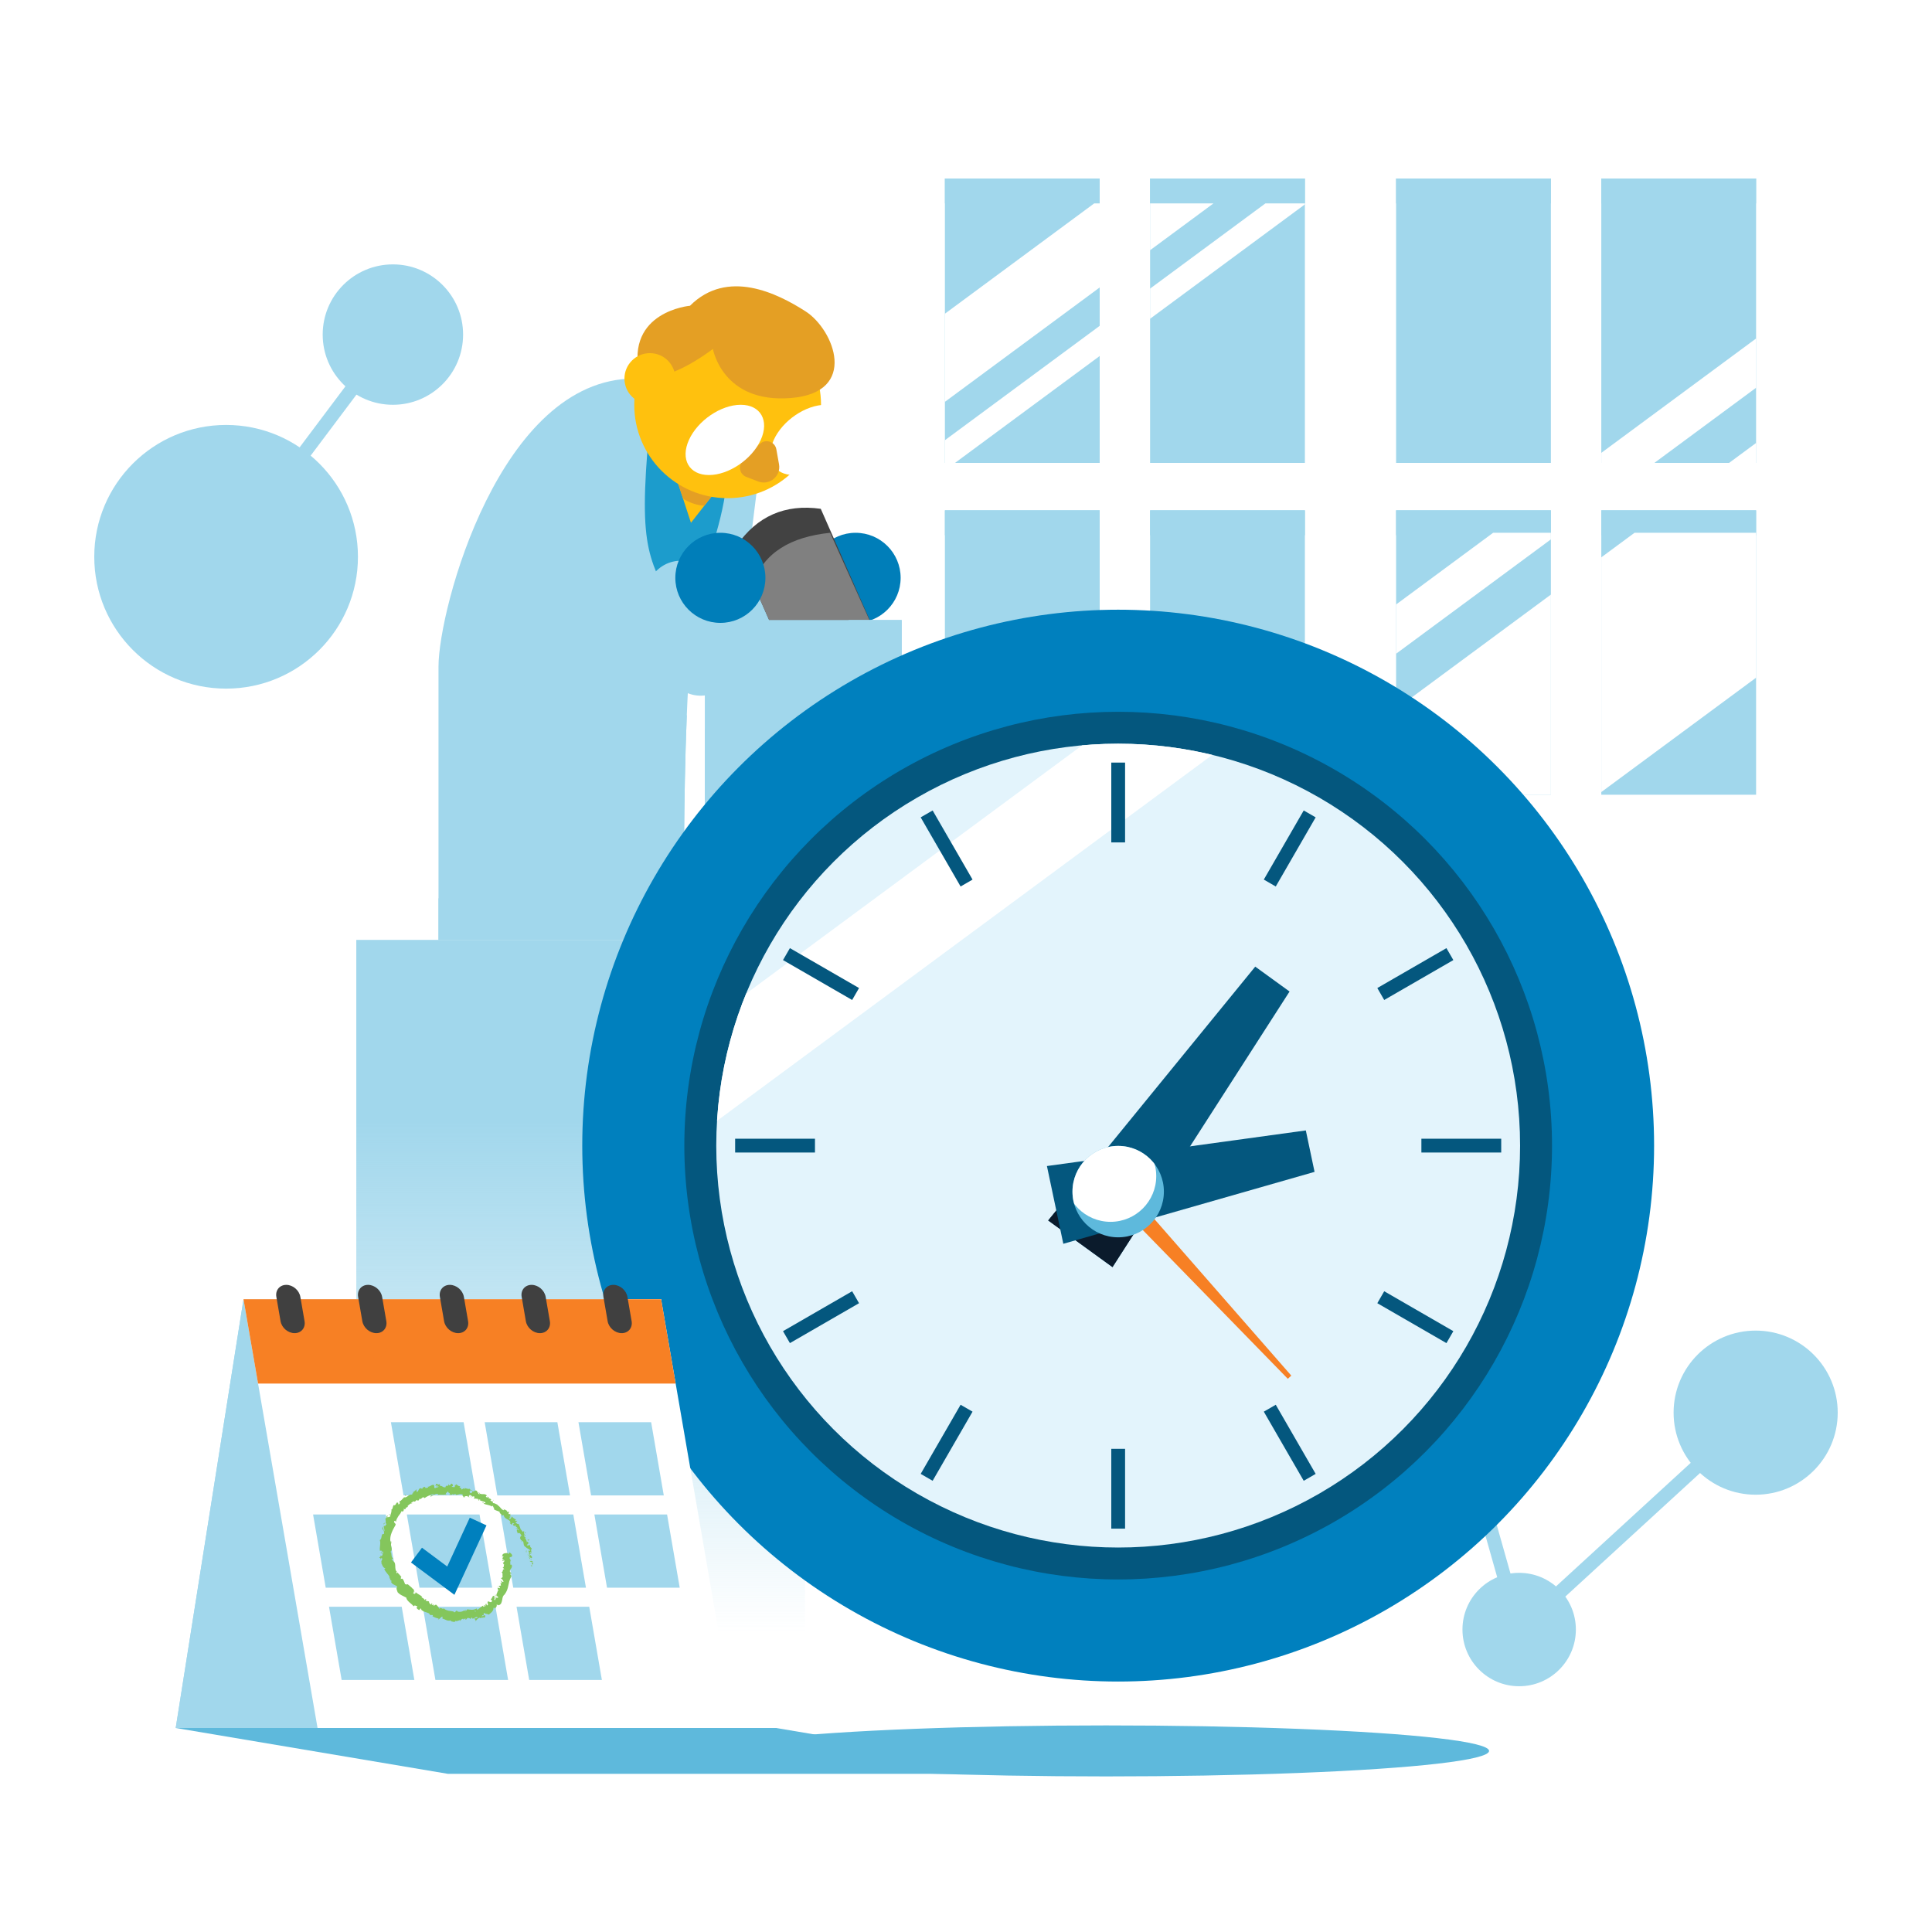 <?xml version="1.0" encoding="UTF-8"?> <svg xmlns="http://www.w3.org/2000/svg" xmlns:xlink="http://www.w3.org/1999/xlink" viewBox="0 0 420 420"><defs><style>.cls-1{fill:#1c9ccc;}.cls-2{fill:#84c65c;}.cls-3{fill:#0080be;}.cls-4{clip-path:url(#clippath-4);}.cls-5{stroke:#04577e;}.cls-5,.cls-6,.cls-7,.cls-8,.cls-9,.cls-10{fill:none;}.cls-5,.cls-6,.cls-9{stroke-miterlimit:10;}.cls-5,.cls-9{stroke-width:3px;}.cls-11,.cls-12{fill:#a1d7ec;}.cls-11,.cls-13,.cls-14,.cls-10{mix-blend-mode:multiply;}.cls-15{fill:#fff;}.cls-6{stroke:#0080be;stroke-width:4px;}.cls-16{fill:#0b1b2c;}.cls-17{fill:#424242;}.cls-18{fill:#ffc10e;}.cls-13,.cls-19{fill:#f78024;}.cls-20{clip-path:url(#clippath-1);}.cls-21{filter:url(#drop-shadow-1);}.cls-22{fill:#404040;}.cls-23{fill:#e3f4fc;}.cls-24{fill:#e49f24;}.cls-25{isolation:isolate;}.cls-8,.cls-9,.cls-10{stroke:#a1d7ec;}.cls-8,.cls-10{stroke-linecap:round;stroke-linejoin:round;stroke-width:15px;}.cls-26{clip-path:url(#clippath-3);}.cls-27{fill:#04577e;}.cls-28{fill:#007eb9;}.cls-14{fill:gray;}.cls-29{clip-path:url(#clippath-2);}.cls-30{fill:#5eb9dc;}.cls-31{fill:url(#linear-gradient);}.cls-32{clip-path:url(#clippath);}</style><clipPath id="clippath"><path class="cls-7" d="M381.76,100.632h-33.652v-61.826h33.652v61.826ZM337.151,115.824h-33.652v56.942h33.652v-56.942ZM381.76,115.824h-33.652v56.942h33.652v-56.942Z"></path></clipPath><clipPath id="clippath-1"><path class="cls-7" d="M205.412,44.219h33.652v56.413h-33.652v-56.413ZM250.021,44.219v56.413h33.652v-56.413h-33.652Z"></path></clipPath><linearGradient id="linear-gradient" x1="126.238" y1="355.11" x2="126.238" y2="204.327" gradientUnits="userSpaceOnUse"><stop offset="0" stop-color="#a1d7ec" stop-opacity="0"></stop><stop offset=".741" stop-color="#a1d7ec"></stop></linearGradient><clipPath id="clippath-2"><path class="cls-12" d="M95.327,204.327v-59.417c0-12.522,13.367-62.609,42.553-62.609s19.795,29.217,14.838,42.522c-4.957,13.304-3.95,79.504-3.95,79.504h-53.441Z"></path></clipPath><clipPath id="clippath-3"><circle class="cls-23" cx="243.082" cy="249.048" r="87.373"></circle></clipPath><filter id="drop-shadow-1" x="227.593" y="200.138" width="58.181" height="99.603" filterUnits="userSpaceOnUse"><feOffset dx="0" dy="10"></feOffset><feGaussianBlur result="blur" stdDeviation="0"></feGaussianBlur><feFlood flood-color="#e3f4fc" flood-opacity="1"></feFlood><feComposite in2="blur" operator="in"></feComposite><feComposite in="SourceGraphic"></feComposite></filter><clipPath id="clippath-4"><circle class="cls-30" cx="243.082" cy="249.048" r="9.936"></circle></clipPath></defs><g class="cls-25"><g id="Layer_2"><rect class="cls-12" x="303.499" y="38.806" width="33.652" height="61.826"></rect><rect class="cls-12" x="348.108" y="38.806" width="33.652" height="61.826"></rect><rect class="cls-12" x="303.499" y="110.94" width="33.652" height="61.826"></rect><rect class="cls-12" x="348.108" y="110.94" width="33.652" height="61.826"></rect><rect class="cls-11" x="303.499" y="38.806" width="33.652" height="5.413"></rect><rect class="cls-11" x="348.108" y="38.806" width="33.652" height="5.413"></rect><rect class="cls-11" x="303.499" y="110.94" width="33.652" height="5.413"></rect><rect class="cls-11" x="348.108" y="110.94" width="33.652" height="5.413"></rect><rect class="cls-12" x="205.412" y="38.806" width="33.652" height="61.826"></rect><rect class="cls-12" x="250.021" y="38.806" width="33.652" height="61.826"></rect><rect class="cls-12" x="205.412" y="110.94" width="33.652" height="61.826"></rect><rect class="cls-12" x="250.021" y="110.94" width="33.652" height="61.826"></rect><rect class="cls-11" x="205.412" y="38.806" width="33.652" height="5.413"></rect><rect class="cls-11" x="250.021" y="38.806" width="33.652" height="5.413"></rect><rect class="cls-11" x="205.412" y="110.94" width="33.652" height="5.413"></rect><rect class="cls-11" x="250.021" y="110.94" width="33.652" height="5.413"></rect><g class="cls-32"><polygon class="cls-15" points="392.003 139.754 304.212 204.621 304.212 153.594 392.003 88.727 392.003 139.754"></polygon><polygon class="cls-15" points="387.958 79.712 300.166 144.579 300.166 133.872 387.958 69.005 387.958 79.712"></polygon></g><g class="cls-20"><polygon class="cls-15" points="279.516 32.602 198.612 92.38 198.612 73.224 279.516 13.446 279.516 32.602"></polygon><polygon class="cls-15" points="288.045 41.2 198.612 107.279 198.612 100.724 288.045 34.645 288.045 41.2"></polygon></g><ellipse class="cls-30" cx="240.446" cy="380.634" rx="83.268" ry="5.543"></ellipse><polyline class="cls-10" points="180.462 128.74 152.329 143.737 158.003 98.345"></polyline><circle class="cls-28" cx="185.998" cy="125.616" r="9.792"></circle><path class="cls-17" d="M191.923,141.257l-18.323,8.068-13.495-30.646c4.441-6.474,10.549-9.163,18.323-8.068l13.495,30.646Z"></path><path class="cls-14" d="M163.703,126.85c2.367-6.731,8.22-10.154,16.758-11.026l11.461,25.434-18.323,8.068-9.897-22.475Z"></path><rect class="cls-12" x="153.223" y="134.796" width="42.797" height="42.797"></rect><polygon class="cls-11" points="153.223 158.443 184.551 134.796 196.021 134.796 196.021 177.593 153.223 177.593 153.223 158.443"></polygon><polyline class="cls-9" points="381.664 307.098 330.253 354.248 318.938 314.236"></polyline><rect class="cls-31" x="77.456" y="204.327" width="97.565" height="150.783"></rect><circle class="cls-12" cx="85.412" cy="72.736" r="15.261"></circle><circle class="cls-12" cx="381.664" cy="307.098" r="17.839"></circle><circle class="cls-12" cx="330.253" cy="354.248" r="12.326"></circle><line class="cls-9" x1="85.412" y1="72.736" x2="49.153" y2="121.041"></line><path class="cls-12" d="M95.327,204.327v-59.417c0-12.522,13.367-62.609,42.553-62.609s19.795,29.217,14.838,42.522c-4.957,13.304-3.95,79.504-3.95,79.504h-53.441Z"></path><g class="cls-29"><path class="cls-1" d="M141.159,93.144l24.22,2.926-17.813,38.726c-6.285-13.755-8.989-13.755-6.408-41.652Z"></path><path class="cls-10" d="M149.039,137.437c-7.646,7.71-15.599,12.726-23.804,15.526-4.987,1.702-10.292-1.773-10.655-7.029-1.096-15.849,1.638-31.088,9.362-45.53"></path><polygon class="cls-11" points="88.805 200.138 157.576 149.325 157.576 216.09 85.412 216.09 88.805 200.138"></polygon></g><polygon class="cls-18" points="156.608 105.488 153.098 109.958 150.208 113.648 148.498 108.418 146.808 103.268 156.608 105.488"></polygon><path class="cls-24" d="M156.608,105.488l-3.51,4.47c-.75-.06-1.52-.21-2.28-.46-.85-.27-1.63-.64-2.32-1.08l-1.69-5.15,9.8,2.22Z"></path><circle class="cls-18" cx="158.182" cy="87.997" r="20.302"></circle><path class="cls-8" d="M148.014,129.393c-7.626,7.243-17.132,12.077-28.132,14.996-1.799-17.091-1.296-32.96,5.674-45.391"></path><circle class="cls-28" cx="156.603" cy="125.616" r="9.792"></circle><circle class="cls-3" cx="243.082" cy="249.048" r="116.504"></circle><circle class="cls-27" cx="243.082" cy="249.048" r="94.314"></circle><circle class="cls-23" cx="243.082" cy="249.048" r="87.373"></circle><g class="cls-26"><polygon class="cls-15" points="328.62 116.022 115.856 273.228 115.856 250.244 328.62 93.037 328.62 116.022"></polygon></g><line class="cls-5" x1="243.082" y1="165.78" x2="243.082" y2="183.133"></line><line class="cls-5" x1="201.448" y1="176.936" x2="210.124" y2="191.964"></line><line class="cls-5" x1="170.97" y1="207.414" x2="185.998" y2="216.09"></line><line class="cls-5" x1="159.814" y1="249.048" x2="177.167" y2="249.048"></line><line class="cls-5" x1="170.97" y1="290.682" x2="185.998" y2="282.005"></line><line class="cls-5" x1="201.448" y1="321.16" x2="210.124" y2="306.132"></line><line class="cls-5" x1="243.082" y1="332.315" x2="243.082" y2="314.963"></line><line class="cls-5" x1="284.716" y1="321.16" x2="276.04" y2="306.132"></line><line class="cls-5" x1="315.194" y1="290.682" x2="300.166" y2="282.005"></line><line class="cls-5" x1="326.35" y1="249.048" x2="308.997" y2="249.048"></line><line class="cls-5" x1="315.194" y1="207.414" x2="300.166" y2="216.09"></line><line class="cls-5" x1="284.716" y1="176.936" x2="276.04" y2="191.964"></line><g class="cls-21"><polygon class="cls-27" points="280.338 205.548 253.018 248.068 241.848 265.458 227.868 255.318 233.778 248.068 272.878 200.138 280.338 205.548"></polygon><polygon class="cls-16" points="253.018 248.068 241.848 265.458 227.868 255.318 233.778 248.068 253.018 248.068"></polygon><polygon class="cls-27" points="231.155 260.388 227.593 243.487 283.874 235.744 285.774 244.755 231.155 260.388"></polygon><polygon class="cls-19" points="244.551 247.691 280.714 289.046 279.962 289.741 241.613 250.405 244.551 247.691 244.551 247.691"></polygon><circle class="cls-30" cx="243.082" cy="249.048" r="9.936"></circle><g class="cls-4"><circle class="cls-15" cx="241.421" cy="245.68" r="9.936"></circle></g></g><polygon class="cls-12" points="128.979 375.65 38.197 375.65 52.936 282.444 143.719 282.444 128.979 375.65"></polygon><polygon class="cls-11" points="128.979 375.65 38.197 375.65 52.936 282.444 143.719 282.444 128.979 375.65"></polygon><polygon class="cls-15" points="159.814 375.65 69.032 375.65 52.936 282.444 143.719 282.444 159.814 375.65"></polygon><polygon class="cls-19" points="146.885 300.78 56.102 300.78 52.936 282.444 143.719 282.444 146.885 300.78"></polygon><polygon class="cls-12" points="103.533 325.094 87.729 325.094 84.981 309.181 100.785 309.181 103.533 325.094"></polygon><polygon class="cls-12" points="123.917 325.094 108.113 325.094 105.365 309.181 121.169 309.181 123.917 325.094"></polygon><polygon class="cls-12" points="144.301 325.094 128.498 325.094 125.75 309.181 141.553 309.181 144.301 325.094"></polygon><polygon class="cls-12" points="86.612 345.151 70.808 345.151 68.06 329.238 83.864 329.238 86.612 345.151"></polygon><polygon class="cls-12" points="106.996 345.151 91.193 345.151 88.445 329.238 104.248 329.238 106.996 345.151"></polygon><polygon class="cls-12" points="127.381 345.151 111.577 345.151 108.829 329.238 124.633 329.238 127.381 345.151"></polygon><polygon class="cls-12" points="147.765 345.151 131.961 345.151 129.213 329.238 145.017 329.238 147.765 345.151"></polygon><polygon class="cls-12" points="90.076 365.208 74.272 365.208 71.524 349.295 87.328 349.295 90.076 365.208"></polygon><polygon class="cls-12" points="110.46 365.208 94.656 365.208 91.908 349.295 107.712 349.295 110.46 365.208"></polygon><polygon class="cls-12" points="130.844 365.208 115.041 365.208 112.293 349.295 128.096 349.295 130.844 365.208"></polygon><polyline class="cls-6" points="90.538 338.063 98.004 343.624 103.943 330.765"></polyline><path class="cls-2" d="M115.499,340.47c.093.033.282-.028.216-.149l-.345-.03.13.179Z"></path><path class="cls-2" d="M115.912,339.487c-.19-.119-.501-.224-.776-.057.341.073.219.138.624.217.066.122-.055.247-.179.25.093.029-.028.212.191.242.215-.215.178-.437-.077-.613.06-.064.155-.037.217-.039Z"></path><path class="cls-2" d="M109.478,328.182l.041.086c-.004-.032-.019-.06-.041-.086Z"></path><path class="cls-2" d="M102.258,324.118c.063.013.097-.01.109-.038-.062.002-.114.006-.109.038Z"></path><path class="cls-2" d="M100.951,323.421c.029.015.053.028.078.041-.025-.037-.053-.061-.078-.041Z"></path><path class="cls-2" d="M109.478,328.182l-.104-.224c-.08.074.036.136.104.224Z"></path><path class="cls-2" d="M114.674,338.004c.028.036.068.061.115.081-.024-.03-.045-.059-.064-.09l-.051.01Z"></path><path class="cls-2" d="M112.273,330.586l.044.052c.042-.009.089-.023.14-.043l-.184-.01Z"></path><path class="cls-2" d="M114.007,332.841c-.023-.062-.271.07-.386.116.116-.032.186-.021.233.015.046-.028.095-.069.153-.132Z"></path><path class="cls-2" d="M115.547,337.056l.065.06c-.018-.016-.044-.04-.065-.06Z"></path><path class="cls-2" d="M110.934,329.05c.026-.033.044-.067.052-.09-.025.025-.041.057-.052.09Z"></path><path class="cls-2" d="M109.207,340.738c.02 0.0.033 0.0.05 0-.028-.015-.048-.019-.05-0Z"></path><polygon class="cls-2" points="110.342 337.57 110.362 337.611 110.519 337.595 110.342 337.57"></polygon><path class="cls-2" d="M98.373,322.63l.011.007c.074-.023.033-.022-.011-.007Z"></path><path class="cls-2" d="M82.686,337.644c.21-.317.381.398.598-.064-.103.06-.48-.313-.598.064Z"></path><path class="cls-2" d="M114.689,337.928c-.013-.033-.026-.067-.034-.102.006.05.016.081.034.102Z"></path><path class="cls-2" d="M83.284,337.581l.003-0.0.021-.047c-.009.019-.015.031-.023.047Z"></path><path class="cls-2" d="M92.141,323.078c.024.045.058.075.091.103-.009-.028-.031-.058-.091-.103Z"></path><path class="cls-2" d="M96.777,323.096l-.11-.042c.043.027.079.037.11.042Z"></path><path class="cls-2" d="M89.954,324.223c-.065.007-.1-.017-.161.055.013.009.024.015.037.019.011-.049.041-.085.123-.075Z"></path><path class="cls-2" d="M87.778,325.479c.024.01.048.013.072.02l.058-.056-.129.036Z"></path><path class="cls-2" d="M107.577,346.806c.092.011.18.039.265.071-.182-.091-.057-.367-.265-.071Z"></path><path class="cls-2" d="M114.823,337.953c-.071.01-.11.002-.134-.026l.036.067c.042-.007.08-.018.098-.041Z"></path><path class="cls-2" d="M90.781,326.287l-.31.114c.094-.018.206-.06.31-.114Z"></path><path class="cls-2" d="M93.652,348.543l.086.008c-.024-.02-.053-.027-.086-.008Z"></path><path class="cls-2" d="M89.636,326.906c-.101-.052-.184-.066-.259-.061 0.0.026-.003.05.007.082l.252-.021Z"></path><path class="cls-2" d="M107.845,346.878l-.003-.001.003.001Z"></path><path class="cls-2" d="M108.258,344.675c-.128.273.278.264.449.403-.06.391-.323.055-.547.094-.005.243.237.565.138.714-.061-.017-.098.001-.145-.068.124.35-.346.637-.209,1.081-.04-.001-.073-.01-.099-.022.181.069.341.169.444.253-.087.122.014.363-.214.264.063-.07-.011-.134-.046-.212l-.012.187c-.362-.099.034-.241-.174-.391-.089.291-.075.769-.309.879-.27-.179.245-.494-.167-.448l.312-.194c-.582-.123.155-.139-.443-.303-.329.282-.163.496-.546.731.063.204.221.174.282.38-.235.729-.931-.305-.991.327.044.248.258.638-.151.651l-.12-.383c-.377.192.082.593-.45.607-.002-.173.234-.282.154-.289-.406-.116-.07.292-.273.41l-.199-.277c-.175.153-.384.281-.582.458-.204.164-.413.357-.668.444-.001-.104.051-.229-.098-.296-.292.159-.627.276-.984.274-.358-.002-.715-.05-1.032-.099l-.217.304c-.058-.001-.117-.127-.06-.187-.258-.099.001.186-.112.307-.145.028-.201-.159-.116-.252-.213.131-.527.295-.855.357-.328.047-.664.024-.891-.144l.099-.083c-.355-.138-.474.591-.795.261l.072-.042c-.396-.127-.828-.138-1.226-.221-.394-.1-.759-.232-.999-.517-.238.396-.702-.428-.937.122-.345-.438-.198-.455-.716-.896-.146-.093-.377.237-.603.206l.12-.284-.403.178.014-.395c-.073-.001-.145-.006-.215-.016.061.057.093.2.043.275-.349-.018-.587-.557-.516-.695-.256-.043-.523-.074-.78-.131.077-.096.204-.066.332-.091-.504.076.103-.312-.35-.257.004.086-.118.142-.158.191-.055-.258-.396-.481-.697-.582l.17-.143c-.41-.357-.989-.597-1.456-1.0.099.224-.174.473-.335.374l.159-.296c-.22.072.062.223-.281.244-.151-.188.129-.383.296-.374l-.284-.104c.053-.083.136-.077.232-.158-.223.071-.131-.559-.495-.414l.056-.08c-.422-.436-.686-.567-1.044-.918-.223.18-.294-.017-.564.01-.16-.358-.262-.799-.528-1.152-.288-.18-.245.06-.462.037.197-.166-.07-.523.211-.432-.336-.42-.427-.53-.927-1.032-.057.115-.056.212-.153.216-.098-.091-.043-.302.074-.344l.039.016c-.368-.241-.388-.736-.393-1.186-.024-.447-.024-.853-.356-1.053l.035.023-.461-.508c-.048-.286.239.109.324-.138-.597-.532-.185-1.033-.582-1.511.348-.274.293-.629.198-1.011-.106-.378-.153-.789.07-1.066l-.177.032c-.177-.146.099-.175.137-.279-.138.011-.157.154-.255.061-.181-1.265.535-2.514,1.119-3.542.224-.373-.737-.599-.113-.951l.23.294c-.012-.508.286-.888.514-1.289.307-.353.554-.736.756-1.164.019.09.092.157.03.219.309.027.486-.489.356-.636.113-.086.146.103.274.113.219-.033.156-.535.387-.424.038.019.01.093-.004.129.019-.166.455-.341.194-.483.326-.126.464-.472.775-.496-.016-.364.559-.193.401-.586.203.404.701.052.807-.243-.006.157.226.042.229.254.219-.099.4-.25.272-.453.606.342.728-.75,1.192-.137.63-.451,1.303-.705,1.971-.916.025.449-.741.164-.638.625.581-.301.932-.7,1.588-.625.169.052-.088.201-.139.281.627-.254,1.263.056,1.857-.184-.004.042-.07.085-.132.118.117-.011.267.076.265-.129l-.117.051c-.176-.304.503-.603.54-.759-.243.576.585.174.205.898.08-.036.183-.114.178-.255.11.055.137.14.009.28.422-.056.3-.292.677-.237-.013.099-.094.126-.146.237.211-.167.432-.333.74-.207-.028.057-.003.139-.098.124.275.022.529-.076.79-.142.256-.044.518-.059.797.102-.269.38.171.186.116.556l.341-.035-.083-.205c.274.073.596-.139.802.045-.081.024-.166.064-.248.095.182.009.354.057.531.089l-.248-.234c.332-.09.103-.463.443-.238-.087.011.278.099.352.357l-.001.001c.173-.067.357-.137.531.02.012.13-.183.374-.176.46.24-.248.667.127.949-.09-.085.048-.161.228-.159.273l.204-.185c.091.13.093.174.013.309.346.207.07-.487.426-.103-.043.003-.042.045-.129.048.386.303.927.214,1.253.553-.063.397-.375-.109-.392.246.563.252,1.357.243,1.833.648l-.071-.101c.359-.395.232.484.623.453-.085-.012-.249.185-.199.148.28.323.795.349,1.376.654l-.146.055c.112.255.452.475.614.694.15-.051.253.065.314-.143.068.544.38.768.745.948.347.191.737.351.718.857-.057-.066-.222-.08-.178-.027l.493.394c.145-.186.055-.152.107-.371.155-.028.352.042.454.164-.302-.123-.284.239-.307.412.042-.06.129-.077.179-.131-.11.509.399-.248.473.273l-.112.056c.154.094.367.131.447.301-.172.22-.205-.074-.388.048.157.196.702.117.619.461-.124-.047-.215-.174-.338-.22-.111.388-.03.363.035.543l-.005-.019.127.426.009-.135c.777-.129.445.476,1.061.607-.585-.141-.25.069-.527.195-.017.137-.015.324-.113.327.314.05-0.0.377.455.446-.075.055.088.194-.147.269.18.195.124-.134.241-.172.473.214.051,1.017.712,1.342.354.388.695.352,1.023.739-.087.203-.38.004-.38.004-.045.29.063.451.238.645-.095-.019-.148.053-.231.157.08.173.375.011.312.298-.116-.009-.298-.009-.429-.062.15.184.389.343.542.543-.145.105-.289-.064-.419-.109.145.226.353.597.619.614.018-.063.042-.127.054-.189.04.09-.209.105-.277.051-.269-.158-.005-.333.086-.373l.109.144c.499-.322-.287-.625-.351-.95l.436.005-.429-.225c.079-.105.283-.233.393-.09.116-.304-.216-.155-.076-.432.025-.034.048-.031.071-.017l-.205-.183c.099.013.259-.143.259.019.061-.5-.549-.542-.319-.816l.037.024c-.357-.508-.295.06-.811-.2l.55-.59-.302.077c-.018-.061-.051-.182.069-.215-.29-.118-.102.093-.338.059.113-.393-.467-.681-.086-.964-.258.019-.012.332-.316.135.411-.332-.266-.274-.196-.627.275-.065.286.235.353-.126-.478.089-.19-.517-.386-.677-.302.179-.408-.343-.735-.594.111-.046-.254-.723-.379-1.094l.055-.029c-.336.17-.522-.161-.756-.322.176-.133.274-.15.447-.097l-.169-.2c-.13.028-.229.006-.369-.095l.25-.129c-.235-.262-.685-.324-.872-.758-.2.162-.275.735-.718.531.088-.108.246-.285.372-.238-.041-.016-.182-.02-.195-.118l.297-.031c-.068-.214-.213.061-.31-.067.143-.136.017-.183.144-.277.043.016.041.157.14.147-.102-.154-.175-.394-.122-.553-.067.092-.186.19-.298.114-.253-.234.081-.255.007-.474-.149.036-.225-.211-.427.004-.076-.067.002-.181.025-.266-.224-.02-.666-.516-.715-.145l.021.045c-.01-.003-.019-.005-.03-.009l.001.001-.001-.001c-.317-.074-.514-.303-.71-.541-.207-.223-.406-.465-.679-.579l.057-.08c-.349-.103-.664-.395-.987-.342-.087-.05-.113-.272-.013-.351-.27-.069-.349.013-.6-.318.318-.017-.004-.178.301.027-.257-.245-.252-.425-.704-.372.231-.159-.079-.412-.259-.427l.129.282c-.176-.064-.311-.153-.453-.238l.23-.261c-.497-.668-1.456.094-1.692-.748-.259.144.297.304.039.492-.275-.178-.441-.712-.539-.755-.373-.321-.561.323-.963.053.022.132-.025.451-.381.449-.288-.144-.237-.605-.014-.63.077.016.103.064.088.101.112-.008.26-.011.174-.176l-.075.1c-.116-.18-.56-.283-.406-.439-.275.052-.155.164.007.265-.367-.263-.641-.156-1.038-.367.053.08.083.23.017.213-.587-.288-.321.156-.745.111-.202-.23.168-.409-.283-.348-.24-.156-.002-.318.123-.398-.435.172-.716-.248-.942-.321l.225-.066c-.135.039-.238.024-.343.009l.088.251c-.117-.057-.221-.072-.206-.17-.146.138.044.404-.23.582-.147-.141-.502.064-.526-.257.499.174-.025-.322.417-.315-.089.026-.191.011-.31-.047-.015-.037.024-.063.06-.076-.471-.338-.262.304-.769.278.078-.174-.095-.341-.182-.306.208.012.077.299-.118.428-.318-.15-.359.089-.527.067l.19.072c-.074.175-.233.145-.458.193-.015-.139.206-.087.129-.151-.256.303-.557-.344-.912-.146-.163-.126-.017-.334-.161-.421-.402.251-.453-.219-.879-.005.14.231.153.172-.128.421l.688-.207-.429.372c.206-.009.431-.175.557-.141-.206.206-.183.146-.081.338-.295-.342-.541.24-.877.017l-.04-.589c-.538-.25-.854.421-1.514.362l.225.068c-.042.25-.389.083-.572.234-.024-.198-.167-.234-.284-.33.046.139-.473.112-.424.507l-.353-.175c-.55.037-.389.733-.87.833.062-.254-.204-.301.06-.567-.16.059-.317.081-.269.209-.14-.072-.338.4-.546.309-.028.111.04.309-.132.378-.036-.027-.042-.088-.042-.088.041.089-.199.251.042.373-.356-.155-.688-0-.967.208-.281.211-.541.422-.882.331-.275.249-.553.608-.803.821-.022-.058-.064-.075-.002-.1-.472.165.149.584-.339.8-.407-.037.069-.32-.13-.288-.509-.408-.374.516-.896.514l.031-.088c-.366.053-.228.683-.534.995,0,0-.033-.051-.078-.06.064.425-.113.968-.245,1.364-.155-.235-.02-.229-.284-.29-.064.179.386.163.263.51-.191.03-.407.218-.669.13.048-.11.084-.226.146-.328-.413-.007-.19.429-.326.569l-.131-.088c-.171.54.141.675-.053,1.218l.13-.017c.272.423-.289.182-.11.569l-.408-.022c.007.229.178.811.183,1.182-.238-.258-.32-.734-.395-1.046-.082.2-.129.717.032.86-.021-.09-.093-.216-.017-.285.251.324.333.669.251,1.065-.75-.177-.293,1.037-.908,1.313.295.753-.126,1.502.058,2.381.553-.383.048.252.647.112.062.19.061.265.025.289-.096.217-.158.433-.237.657-.143.178-.174-.161-.305-.117.052.448-.213.235-.305.567.2-.108.34.084.316.355l.195-.419c.455.522-.394.664.119,1.18l-.247-.136c.218.273.358,1.17.955,1.269-.043.078-.168.21-.266.096.12.37.413.714.667,1.039.273.317.526.606.534.941l-.158.022c.107.105.363.078.319.309-.058.024-.156.025-.132.088.075.046.421.187.452.388l-.232-.045c.264.728.953.745,1.423,1.142-.352.265-.098.815.034,1.093l-.054.032c.551.69,1.254.875,1.961,1.266.021.337.295.668.632.981.349.3.744.6.987.954-.05-.142.213-.262.355-.222.107.176.6.025.352.345l-.052-.043c-.102.406.286.532.535.705l.315-.425c.299,1.071,1.912.724,2.02,1.489.228-.045.443.05.664.002l-.114.259c.466.264.719.366,1.362.516l-.188.151c.354.142.678-.634,1.002-.578l-.008.433c.313.072.607.236.915.354.31.105.639.14.98-.001-.019.06-.054.178-.161.18.296.066,1.153.44,1.09-.164-.023.377.668.071,1.009-.08l-.059.276c.299-.342.306-.431.704-.554.096.032.09.219-.039.154.325.13.237-.276.626-.147l-.133.185c.33.005.299-.089.459-.305.192-.105.615-.013.702.236.024-.159.168-.39.369-.349.042.09-.017.159-.048.193.591.112.733-.468,1.163-.308.032.087.069.124.107.143-.432.116-.782.195-.755.157.051.262.423.206.212.63.261-.27.629-.811,1.002-.791.024.019.048.037.073.071l-.027.037c.088.001.152-.041.204-.103.12-.004.2-.003.304-.042.116.182.442-.06.618-.123-.128-.251.11-.302-.192-.427.035.007-.018.044-.124.101-.022.018-.05.034-.06.057l.002-.028c-.108.051-.249.116-.409.191.083-.189.17-.355.413-.288.017-.2.034-.408.042-.51.385.285.9.222,1.08.398.206-.217.492-.391.7-.629.203-.245.353-.51.32-.818.078-.146.236.009.337.036-.037.096-.128.156-.12.245.182-.277.661-.672.453-.98.393-.158.086.395.424-.03l.03.129c.612-.175.673-.732.777-1.192.074-.495.12-.953.729-1.289-.074.052-.11.079-.171.066.42-.522.641-1.183.765-1.842.088-.325.145-.652.224-.971.077-.319.232-.623.388-.926.148-.351-.081-.422-.235-.658l.309-.049-.305-.405c-.247-.527.783-.907.282-1.592l-.199.092c.025-.243-.163-.754.073-.729-.038-.023-.215-.065-.115-.166l.157-.019c-.101-.192-.199-.381-.321-.564.052-.467.633.004.573-.678-.095-.248-.551-.642-.642-.529.006.101-.063.269-.218.301l-.111-.208c-.465.034-.955-.035-1.208.523l.33.315-.208.143-.054-.296c-.188.198.013.277.157.383-.115.043-.192.102-.227.176.16.098.333.199.483.304-.179.058-.368-.122-.456.118.215.146.398-.193.549.07-.201.19-.376.148-.185.338-.118.035-.197-.003-.254-.078.153.168.087.463.34.547-.238.184.066.603-.371.583.104.054.338.316.352.482-.519-.319-.044.609-.621.485.441.25.136.787.326,1.201-.033-.028-.099-.081-.068-.11-.084.203-.237.237-.353.35.379.103.397.451.593.693-.42.168-.413-.271-.783-.275.323.065.198.512.471.498-.286.127-.163.134-.504.135.457.18.024.197.259.452-.32.193-.442-.08-.419.258-.2.075-.253-.231-.253-.231ZM103.719,350.061l-.002-.005c.062-.024.115-.045.148-.058-.03.013-.073.031-.147.063ZM103.095,350.241c.079-.011.174-.036.274-.066.048.087.051.19-.015.204.018-.072-.146-.084-.259-.138ZM105.128,351.623c-.1.085-.16.05-.196.002.052-.027.112-.062.187-.115l0-.037c.01.054.016.106.008.149Z"></path><path class="cls-2" d="M105.189,351.198c.014-.012.018-.027.038-.038-.033-.013-.062-.024-.091-.03l-.005.098.058-.029Z"></path><path class="cls-2" d="M109.526,328.282l-.007-.015c.002.017.004.033-.002.051.001-.017.007-.024.009-.036Z"></path><polygon class="cls-2" points="94.369 348.719 94.341 348.784 94.418 348.75 94.369 348.719"></polygon><path class="cls-2" d="M111.527,331.687c-.015.021-.025.048-.025.083.013-.013.019-.046.025-.083Z"></path><path class="cls-2" d="M112.443,333.019l.049.242c-.009-.112-.029-.186-.049-.242Z"></path><path class="cls-2" d="M112.993,334.135c.05-.012.084-.027.116-.041l.001-.003-.116.044Z"></path><path class="cls-2" d="M96.785,324.979c-.017.001-.033.004-.048.011-.113.05-.037.032.048-.011Z"></path><path class="cls-2" d="M102.63,325.371c-.076.028-.15.056-.221.065.093.054.168.086.221-.065Z"></path><polygon class="cls-2" points="90.815 326.274 90.814 326.27 90.781 326.287 90.815 326.274"></polygon><path class="cls-2" d="M102.151,325.343c.083.087.169.104.258.093-.075-.045-.163-.106-.258-.093Z"></path><path class="cls-2" d="M114.967,339.052l.006.059c.018-.006.033-.006.046-.005l-.052-.054Z"></path><path class="cls-2" d="M115.019,339.106l.048.055c-.005-.029-.015-.054-.048-.055Z"></path><path class="cls-2" d="M115.164,339.279l-.098-.117c.009.047.013.106.098.117Z"></path><path class="cls-2" d="M114.598,337.47l-.103.018c.024.002.057-.003.103-.018Z"></path><path class="cls-2" d="M114.388,337.021c.022.119-.095.352.025.481l.082-.014c-.17-.018.095-.424-.107-.467Z"></path><path class="cls-2" d="M114.652,334.557l.121.433c.064-.117.149-.275.261-.105.042-.65-.167.212-.382-.328Z"></path><path class="cls-2" d="M114.108,333.288c.165.18.134-.084.192-.105-.163-.08-.202-.098-.192.105Z"></path><path class="cls-2" d="M107.151,326.29l.154-.206c-.181-.062-.053.084-.154.206Z"></path><polygon class="cls-2" points="104.899 326.564 104.981 326.775 105.159 326.598 104.899 326.564"></polygon><polygon class="cls-2" points="104.647 324.452 104.736 324.452 104.413 324.408 104.647 324.452"></polygon><path class="cls-2" d="M88.014,325.025l.222.231c.076-.118-.091-.432-.222-.231Z"></path><path class="cls-2" d="M83.653,331.057c-.173.023-.336.196-.229.368.073-.155.241-.274.229-.368Z"></path><polygon class="cls-2" points="91.569 350.134 91.383 350.153 91.678 350.212 91.569 350.134"></polygon><path class="cls-13" d="M64.049,295.066h0c-1.441,0-2.81-1.168-3.059-2.609l-.912-5.281c-.249-1.441.718-2.609,2.158-2.609h0c1.441,0,2.81,1.168,3.059,2.609l.912,5.281c.249,1.441-.718,2.609-2.158,2.609Z"></path><path class="cls-13" d="M81.825,295.066h0c-1.441,0-2.81-1.168-3.059-2.609l-.912-5.281c-.249-1.441.718-2.609,2.158-2.609h0c1.441,0,2.81,1.168,3.059,2.609l.912,5.281c.249,1.441-.718,2.609-2.158,2.609Z"></path><path class="cls-13" d="M99.6,295.066h0c-1.441,0-2.81-1.168-3.059-2.609l-.912-5.281c-.249-1.441.718-2.609,2.158-2.609h0c1.441,0,2.81,1.168,3.059,2.609l.912,5.281c.249,1.441-.718,2.609-2.158,2.609Z"></path><path class="cls-13" d="M117.376,295.066h0c-1.441,0-2.81-1.168-3.059-2.609l-.912-5.281c-.249-1.441.718-2.609,2.158-2.609h0c1.441,0,2.81,1.168,3.059,2.609l.912,5.281c.249,1.441-.718,2.609-2.158,2.609Z"></path><path class="cls-13" d="M135.152,295.066h0c-1.441,0-2.81-1.168-3.059-2.609l-.912-5.281c-.249-1.441.718-2.609,2.158-2.609h0c1.441,0,2.81,1.168,3.059,2.609l.912,5.281c.249,1.441-.718,2.609-2.158,2.609Z"></path><path class="cls-22" d="M64.049,289.817h0c-1.441,0-2.81-1.168-3.059-2.609l-.912-5.281c-.249-1.441.718-2.609,2.158-2.609h0c1.441,0,2.81,1.168,3.059,2.609l.912,5.281c.249,1.441-.718,2.609-2.158,2.609Z"></path><path class="cls-22" d="M81.825,289.817h0c-1.441,0-2.81-1.168-3.059-2.609l-.912-5.281c-.249-1.441.718-2.609,2.158-2.609h0c1.441,0,2.81,1.168,3.059,2.609l.912,5.281c.249,1.441-.718,2.609-2.158,2.609Z"></path><path class="cls-22" d="M99.6,289.817h0c-1.441,0-2.81-1.168-3.059-2.609l-.912-5.281c-.249-1.441.718-2.609,2.158-2.609h0c1.441,0,2.81,1.168,3.059,2.609l.912,5.281c.249,1.441-.718,2.609-2.158,2.609Z"></path><path class="cls-22" d="M117.376,289.817h0c-1.441,0-2.81-1.168-3.059-2.609l-.912-5.281c-.249-1.441.718-2.609,2.158-2.609h0c1.441,0,2.81,1.168,3.059,2.609l.912,5.281c.249,1.441-.718,2.609-2.158,2.609Z"></path><path class="cls-22" d="M135.152,289.817h0c-1.441,0-2.81-1.168-3.059-2.609l-.912-5.281c-.249-1.441.718-2.609,2.158-2.609h0c1.441,0,2.81,1.168,3.059,2.609l.912,5.281c.249,1.441-.718,2.609-2.158,2.609Z"></path><path class="cls-15" d="M183.817,95.633c-1.909,4.217-6.95,7.636-11.26,7.636s-6.256-3.419-4.347-7.636,6.95-7.636,11.26-7.636,6.256,3.419,4.347,7.636Z"></path><path class="cls-24" d="M154.985,75.862s2.054,11.847,16.924,10.668c14.87-1.179,9.391-14.871,3.228-18.834s-17.022-9.344-25.141-1.225c0,0-13.981,1.21-11.001,14.888,0,0,4.154,3.21,15.991-5.497Z"></path><path class="cls-24" d="M161.496,100.154l3.671-3.623c1.224-1.208,3.302-.548,3.604,1.145l.581,3.249c.462,2.584-2.077,4.682-4.528,3.74l-2.593-.996c-1.449-.557-1.84-2.425-.735-3.515Z"></path><path class="cls-15" d="M165.379,95.633c-1.909,4.217-6.95,7.636-11.26,7.636s-6.256-3.419-4.347-7.636,6.95-7.636,11.26-7.636,6.256,3.419,4.347,7.636Z"></path><circle class="cls-12" cx="49.153" cy="121.041" r="28.661"></circle><circle class="cls-18" cx="141.281" cy="82.302" r="5.531"></circle><polygon class="cls-30" points="227.868 385.612 97.345 385.612 38.197 375.65 168.72 375.65 227.868 385.612"></polygon></g></g></svg> 